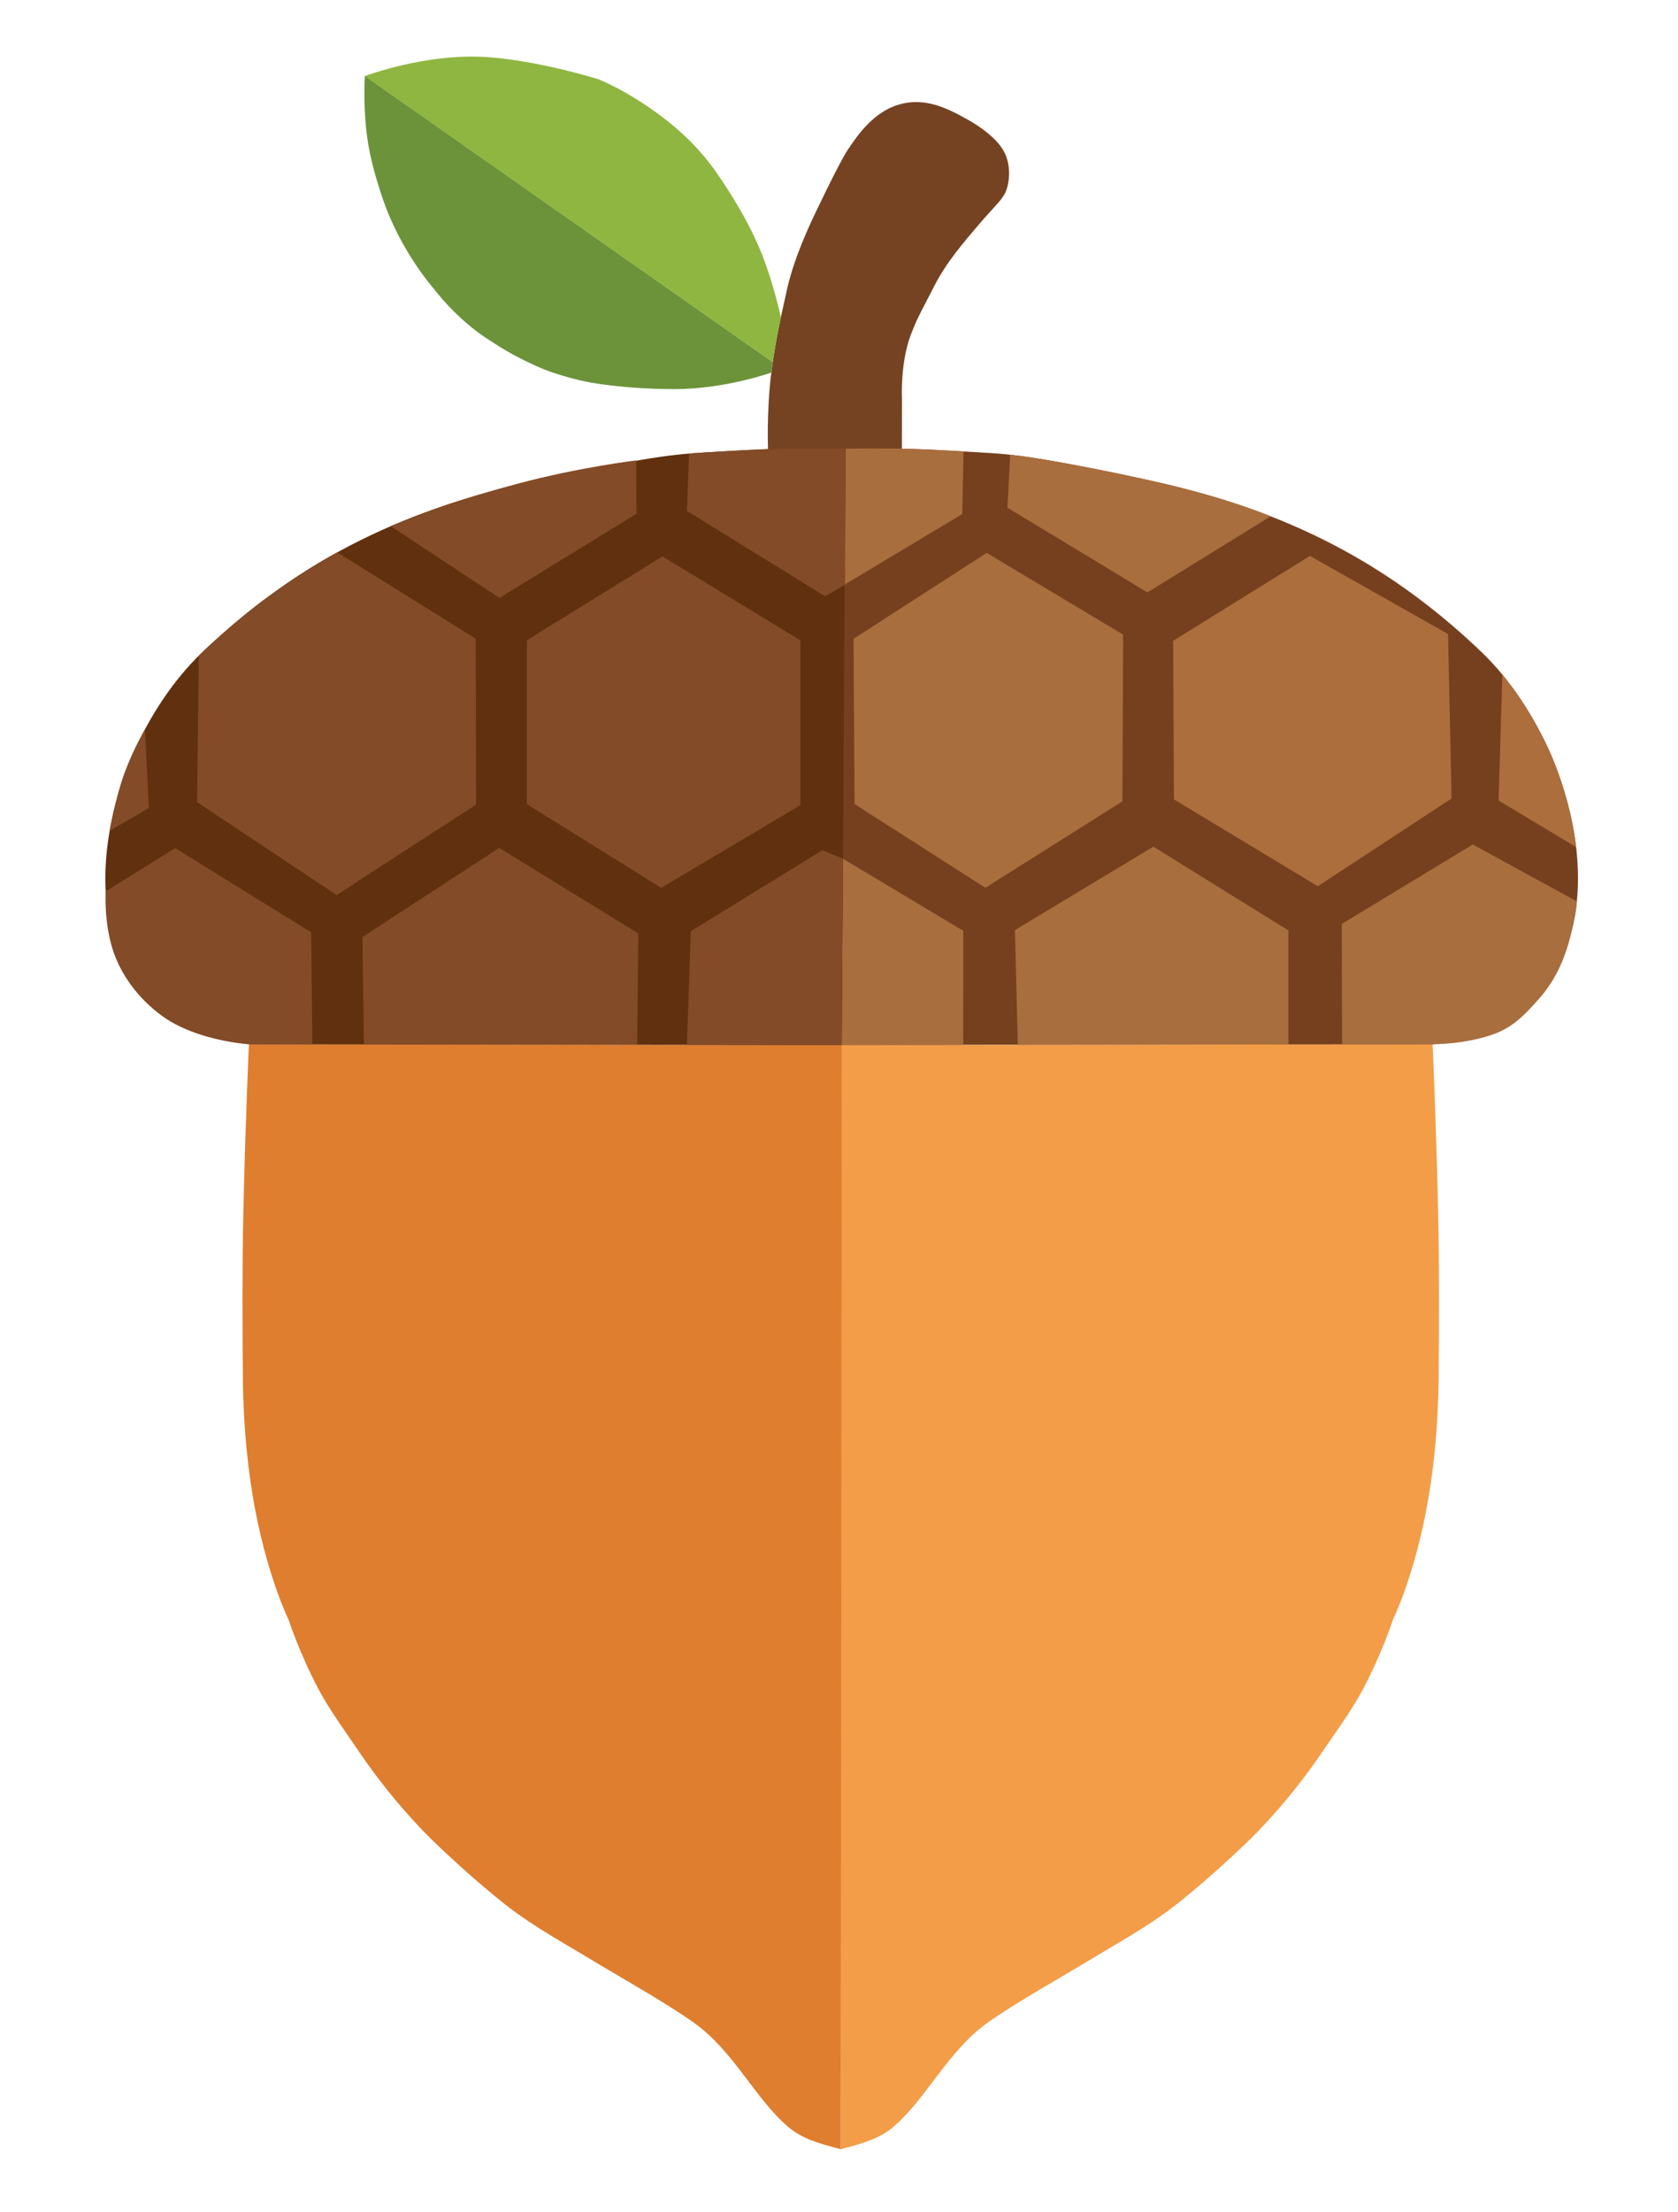 <?xml version="1.0" encoding="UTF-8" standalone="no"?><!DOCTYPE svg PUBLIC "-//W3C//DTD SVG 1.1//EN" "http://www.w3.org/Graphics/SVG/1.1/DTD/svg11.dtd"><svg width="100%" height="100%" viewBox="0 0 1924 2534" version="1.1" xmlns="http://www.w3.org/2000/svg" xmlns:xlink="http://www.w3.org/1999/xlink" xml:space="preserve" xmlns:serif="http://www.serif.com/" style="fill-rule:evenodd;clip-rule:evenodd;stroke-linejoin:round;stroke-miterlimit:2;"><g id="Layer-1"><g><path d="M1034.12,514.633l0.104,-58.329c-0,0 -2.217,-40.416 10.221,-73.045c8.087,-21.207 15.108,-32.415 26.762,-55.499c13.554,-26.852 34.504,-50.986 50.284,-69.509c19.254,-22.601 25.125,-26.475 30.804,-36.723c3.441,-6.211 9.67,-29.895 -2.246,-49.851c-11.917,-19.956 -42.167,-35.574 -42.167,-35.574c-21.808,-12.125 -46.992,-24.714 -76.233,-16.598c-29.875,8.292 -48.271,35.268 -59.204,51.491c-10.934,16.224 -41.284,80.861 -41.284,80.861c-24.091,52.067 -28.454,78.32 -31.096,90.306c-3.354,15.211 -11.458,49.357 -15.991,87.287c-5.217,43.708 -3.429,85.517 -3.429,85.517l153.475,-0.334Z" style="fill:#754322;fill-rule:nonzero;"/><path d="M964.029,2462.39c25.113,-6.696 44.442,-11.85 61.054,-26.25c37.884,-32.834 61.625,-86.146 107.517,-118.863c31.783,-22.654 86.779,-53.392 119.237,-73.112c27.646,-16.792 63.442,-36.388 92.975,-59.146c39.063,-30.104 80.334,-69.863 80.334,-69.863c-0,0 46.167,-41.7 91.191,-108.195c16.505,-24.371 34.367,-48.563 47.067,-72.742c21.946,-41.796 33.659,-78.363 33.659,-78.363c-0.001,0 22.774,-45.679 38.116,-124.75c8.121,-41.85 13.85,-94.72 14.367,-151.45c0.521,-57.512 0.8,-129.429 -0.538,-190.316c-2.287,-103.988 -6.383,-192.917 -6.383,-192.917l-679.692,0.988l1.096,1264.98Z" style="fill:#f39d48;fill-rule:nonzero;"/><path d="M963.996,2462.39c-25.113,-6.696 -44.442,-11.85 -61.054,-26.25c-37.884,-32.834 -61.625,-86.146 -107.521,-118.859c-31.779,-22.658 -86.775,-53.391 -119.238,-73.112c-27.641,-16.796 -63.437,-36.392 -92.97,-59.15c-39.063,-30.104 -80.334,-69.863 -80.334,-69.863c0,0 -46.171,-41.7 -91.194,-108.195c-16.502,-24.371 -34.365,-48.563 -47.063,-72.742c-21.947,-41.796 -33.658,-78.363 -33.658,-78.363c-0,0 -22.775,-45.679 -38.119,-124.75c-8.121,-41.85 -13.849,-94.72 -14.365,-151.45c-0.524,-57.512 -0.802,-129.429 0.537,-190.316c2.287,-103.988 6.383,-192.917 6.383,-192.917l679.692,0.988l-1.096,1264.98Z" style="fill:#df7e2f;fill-rule:nonzero;"/><path d="M1642.62,1196.48c238.654,-28.779 187.308,-323.879 55.825,-449.683c-115.617,-110.625 -239.134,-166.5 -385.58,-197.492c-146.445,-30.987 -154.612,-28.804 -213.291,-32.358c-74.434,-4.508 -82.579,-2.308 -136.221,-2.533l-3.021,682.775l682.288,-0.709Z" style="fill:#76401e;fill-rule:nonzero;"/><path d="M1722.6,772.796c0,-0 32.233,39.062 54.2,87.821c10.354,22.991 18.242,48.912 23.2,69.637c1.258,5.258 2.208,9.975 3.1,14.471c3.063,15.35 4.096,25.808 4.096,25.808l-88.909,-53.408l4.313,-144.329Z" style="fill:#ac6e3d;fill-rule:nonzero;"/><path d="M1346.08,915.871l-0.954,-181.688l156.892,-97.279l158.325,89.529l4.021,188.413l-153.371,100.525l-164.913,-99.5Z" style="fill:#ac6e3d;fill-rule:nonzero;"/><path d="M1167,1197.01l-3.271,-131.441l158.713,-95.534l154.837,95.971l-0.021,130.675l-310.258,0.329Z" style="fill:#a96e3d;fill-rule:nonzero;"/><path d="M965.088,1197.44l1.487,-213.576l137.929,82.563l-0.162,130.804" style="fill:#a96e3d;fill-rule:nonzero;"/><path d="M978.658,731.892l152.675,-98.454l156.475,93.662l-0.829,191.021l-157.154,99.021l-149.962,-95.921l-1.205,-189.329Z" style="fill:#a96e3d;fill-rule:nonzero;"/><path d="M969.463,514.058c-0,0 44.783,-0.891 78.554,0.405c2.979,0.112 11.175,0.325 18.483,0.654c5.929,0.266 11.183,0.654 13.333,0.741c25.221,1.013 24.929,1.434 24.929,1.434l-1.391,71.646l-134.542,80.633l0.634,-155.513Z" style="fill:#a96e3d;fill-rule:nonzero;"/><path d="M1158.28,520.992c0,-0 17.755,1.971 43.63,6.321c35.329,5.933 85.97,15.741 128.737,25.904c23.317,5.537 43.625,10.821 61.808,16.162c39.584,11.629 64.492,22.142 64.492,22.142l-141.321,87.212l-160.458,-97.046" style="fill:#a96e3d;fill-rule:nonzero;"/><path d="M287.77,1196.48c-239.019,-28.741 -187.592,-323.475 -55.911,-449.121c115.796,-110.487 239.499,-166.291 386.17,-197.241c146.667,-30.95 154.484,-29.5 213.25,-33.05c74.546,-4.505 84.517,-2.713 138.242,-2.938l-4.4,683.279l-677.351,-0.929Z" style="fill:#61300f;fill-rule:nonzero;"/><path d="M418.375,87.165c0,0 57.908,-21.993 121.142,-22.327c63.233,-0.333 146.854,26.056 146.854,26.056c32.366,13.475 70.271,38.481 96.671,62.833c26.1,24.074 40.879,47.573 40.879,47.573c-0,0 25.275,35.494 43.341,75.022c18.071,39.527 28.08,87.276 28.08,87.276l-4.421,21.701l-2.5,14.212l-2.438,15.397l-467.608,-327.743Z" style="fill:#8fb640;fill-rule:nonzero;"/><path d="M885.938,414.882l-467.63,-327.83c0,0 -2.259,34.646 2.792,70.912c3.246,23.323 9.521,45.276 17.513,69.029c20.416,60.687 58.712,103.748 58.712,103.748c0,0 25.279,34.409 63.333,58.726c16.859,10.774 27.05,17.551 54.825,30.191c26.442,12.034 59.867,18.284 59.867,18.284c0,-0 40.383,7.887 98.413,7.841c58.033,-0.045 110.545,-18.891 110.545,-18.891" style="fill:#6c933a;fill-rule:nonzero;"/><path d="M968.842,669.988l0.662,-155.855c0,0 -49.654,-1.379 -96.554,0.654c-46.904,2.03 -82.883,4.859 -82.883,4.859l-2.467,65.683l158.529,97.904l22.713,-13.245Z" style="fill:#834b27;fill-rule:nonzero;"/><path d="M729.45,527.492l0.333,61.121l-157.108,96.462l-124.625,-82.233c0,-0 25.954,-11.309 61.238,-23.509c25.229,-8.72 55.045,-17.333 84.375,-25.183c70.35,-18.837 135.787,-26.658 135.787,-26.658Z" style="fill:#834b27;fill-rule:nonzero;"/><path d="M386.612,632.838l158.855,98.912l0.466,190.063l-160.003,103.612l-160.003,-106.433l2.101,-167.913c-0,0 39.81,-38.925 79.664,-67.521c5.389,-3.87 10.764,-7.912 16.015,-11.596c9.643,-6.758 18.896,-12.824 27.244,-18.12c20.724,-13.146 35.661,-21.004 35.661,-21.004Z" style="fill:#834b27;fill-rule:nonzero;"/><path d="M166.177,835.767l4.566,89.979l-45.012,26.125c0,-0 6.441,-37.484 16.941,-66c10.499,-28.517 23.505,-50.104 23.505,-50.104Z" style="fill:#834b27;fill-rule:nonzero;"/><path d="M121.302,1021.17c-0,-0 -2.549,33.3 7.828,66.375c8.955,28.541 29.061,56.112 56.171,76.054c26.452,19.454 65.417,29.612 99.035,32.804c1.904,0.179 4.074,0.204 5.965,0.179c3.383,-0.05 6.482,-0.275 9.891,-0.108c8.396,0.408 16.511,0.141 23.644,-0.046c21.053,-0.563 34.352,0.171 34.352,0.171l-1.368,-128.409l-155.968,-96.533l-79.55,49.513Z" style="fill:#834b27;fill-rule:nonzero;"/><path d="M417.242,1196.46l313.316,0.212l1.346,-127.183l-159.579,-98.079l-156.78,102.212l1.697,122.838Z" style="fill:#834b27;fill-rule:nonzero;"/><path d="M787.625,1197.15l4.429,-130.204l150.913,-92.925l23.55,9.85l-1.404,213.521l-177.488,-0.242Z" style="fill:#834b27;fill-rule:nonzero;"/><path d="M758.142,1017.22l159.591,-94.779l0,-188.813l-158.208,-96.146l-155.371,96.05l0,187.846l153.988,95.842Z" style="fill:#834b27;fill-rule:nonzero;"/><path d="M1538.82,1196.31l104.325,0.125c-0,0 39.758,0.125 72.621,-12.804c21.241,-8.358 35.321,-23.966 50.125,-40.808c18.637,-21.2 29.237,-47.433 34.637,-69.925c2.346,-9.775 4.488,-18.517 5.671,-25.354c1.562,-9.021 1.825,-14.817 1.825,-14.817l-119.338,-65.187l-150.204,91.033l0.338,137.737Z" style="fill:#a96e3d;fill-rule:nonzero;"/></g></g></svg>